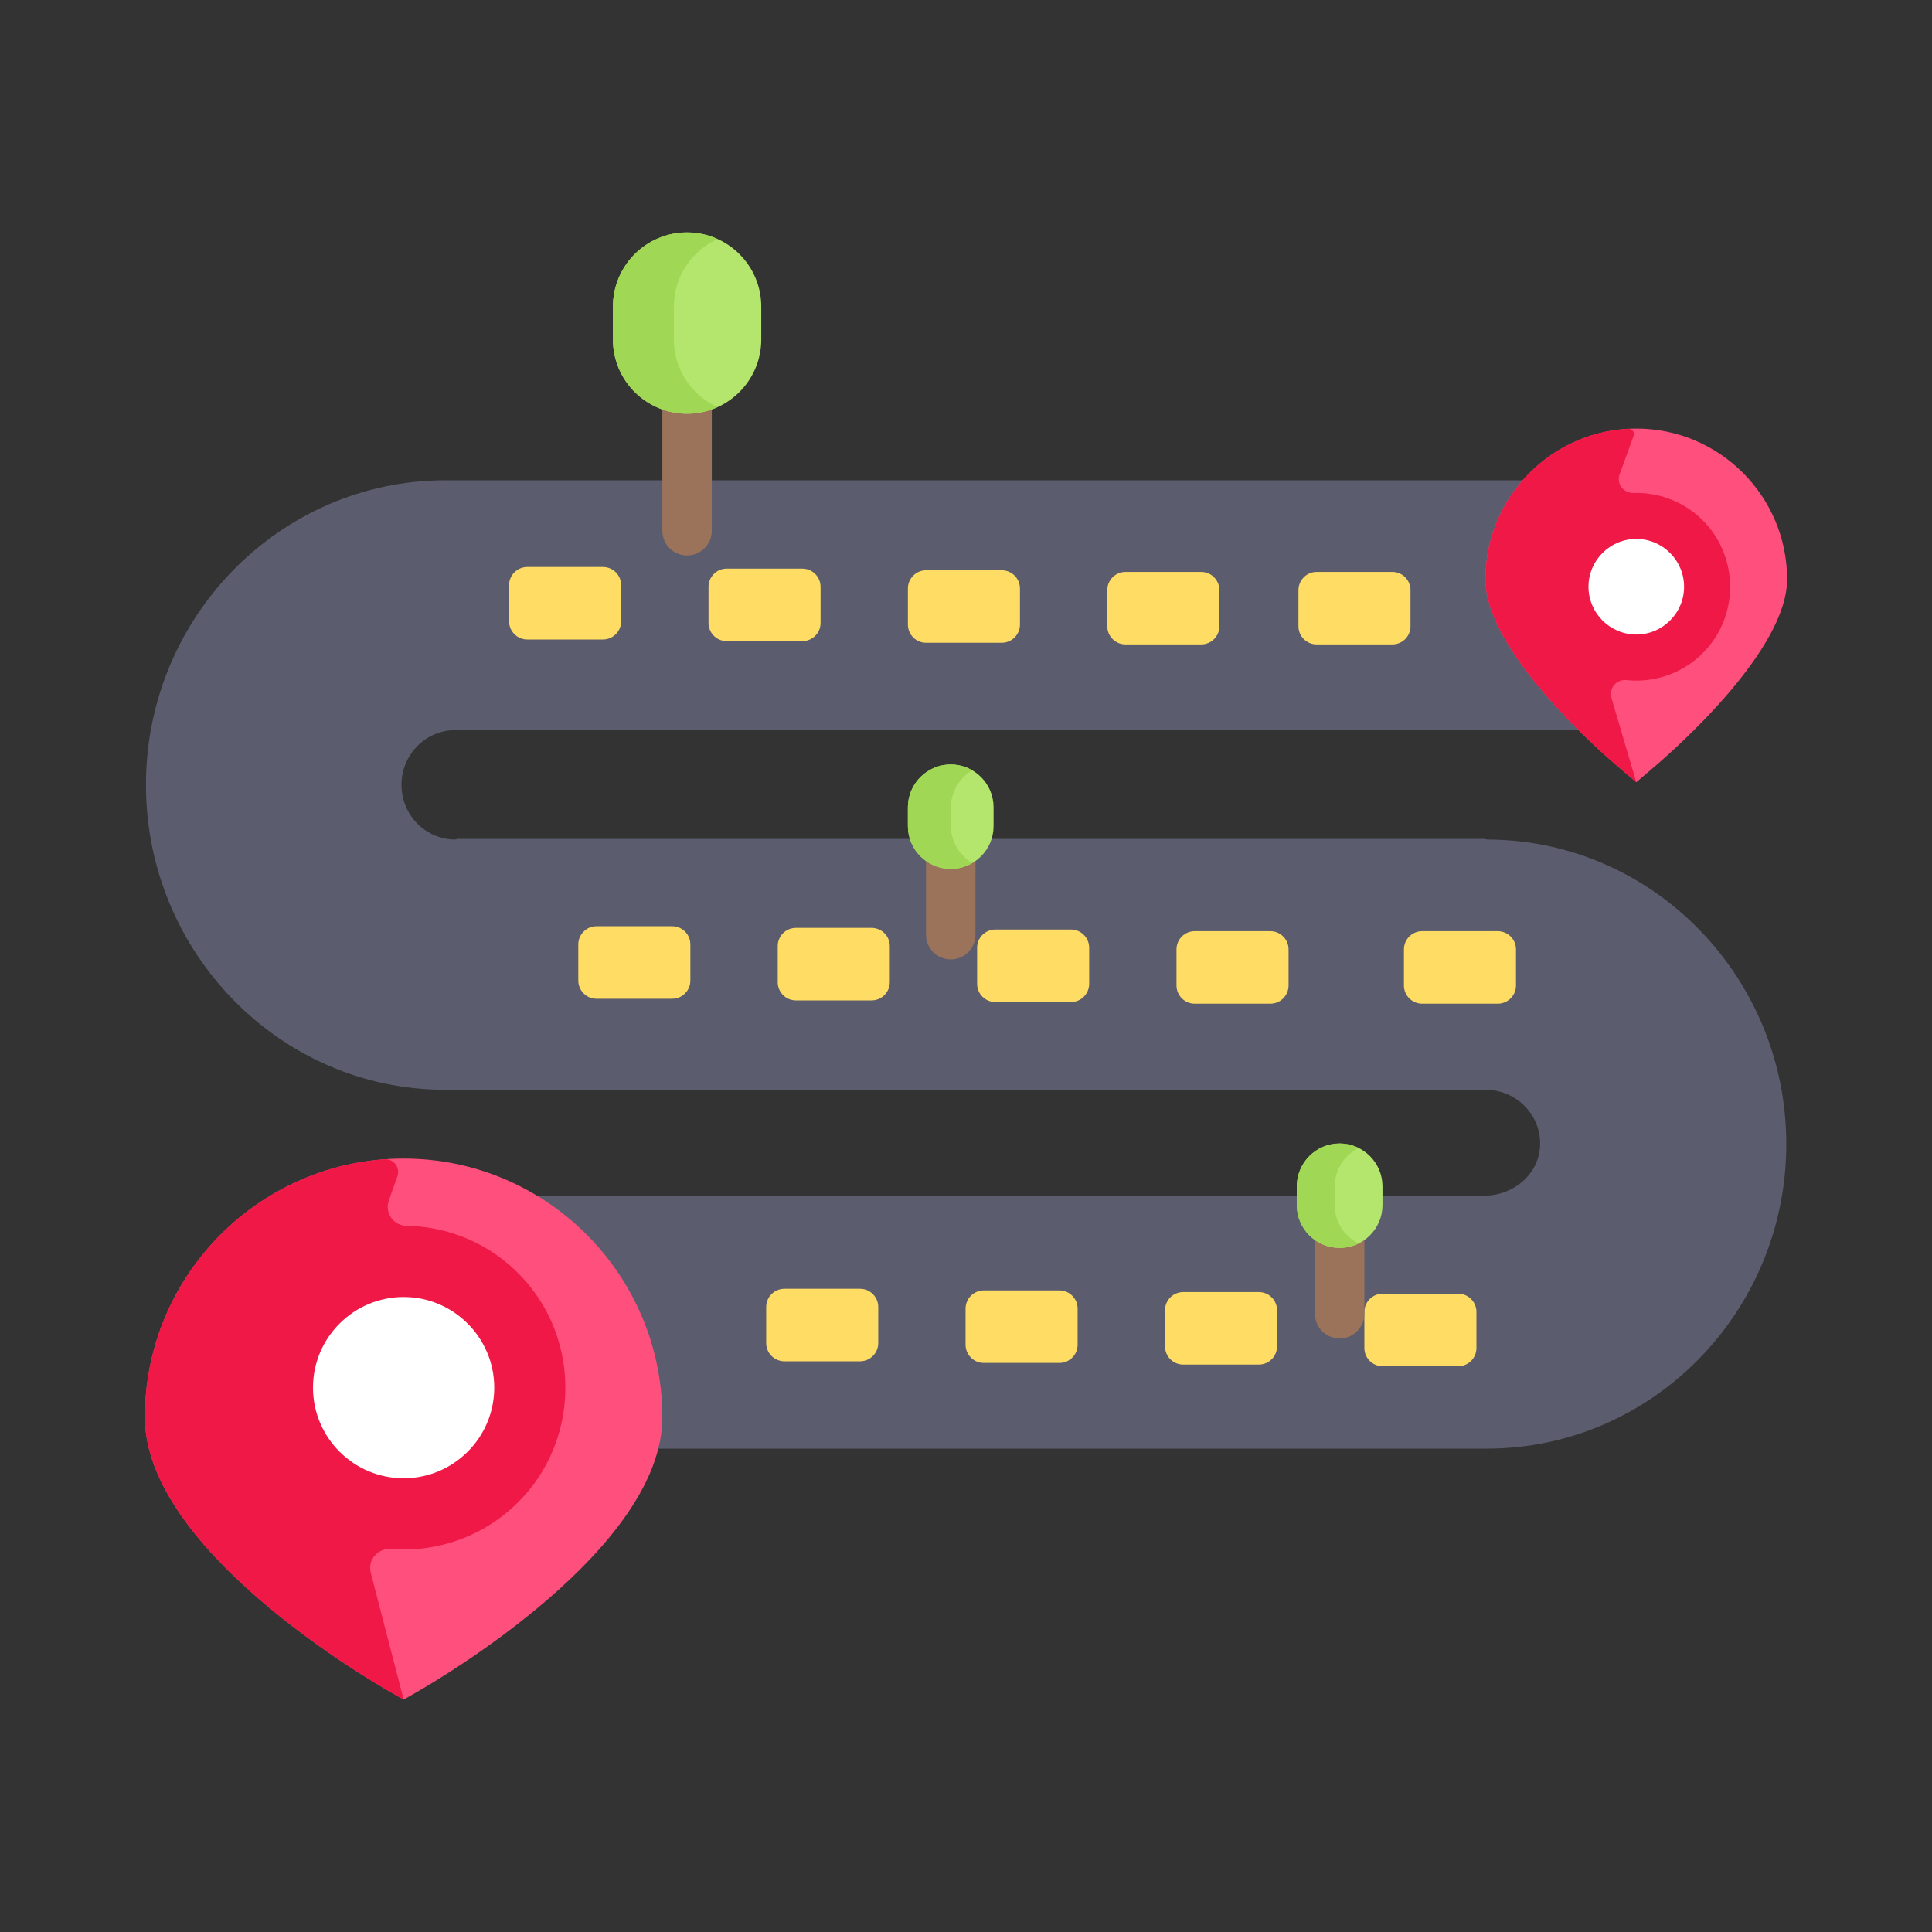 <svg width="40" height="40" viewBox="0 0 40 40" fill="none" xmlns="http://www.w3.org/2000/svg">
<rect x="0" y="0" width="40" height="40" fill="#333333" stroke="none"/>
<path d="M30.79 17.382L30.73 17.368L9.479 17.368L9.42 17.382C9.371 17.382 9.321 17.378 9.268 17.371C9.266 17.37 9.252 17.369 9.252 17.369L9.23 17.364C8.698 17.268 8.312 16.799 8.312 16.249C8.312 15.63 8.803 15.125 9.41 15.116L9.437 15.117C9.437 15.117 9.457 15.116 9.463 15.116H32.512L32.884 15.128V9.944H31.462H29.611H9.221C5.803 9.944 3.022 12.773 3.022 16.249C3.022 19.726 5.802 22.563 9.22 22.563H30.79C30.797 22.564 30.788 22.564 30.797 22.564C31.393 22.581 31.887 23.069 31.887 23.675C31.887 24.298 31.341 24.753 30.73 24.756H8.777V29.992H13.623H30.784C34.202 29.992 36.983 27.164 36.983 23.687C36.983 20.213 34.205 17.386 30.79 17.382Z" fill="#5B5D6E"/>
<path d="M33.524 15.893C33.273 15.68 33.02 15.449 32.773 15.207L32.593 15.028C31.754 14.179 30.755 12.965 30.755 11.995C30.755 10.273 32.156 8.873 33.878 8.873C35.599 8.873 37 10.273 37 11.995C37 13.462 34.694 15.5 34.231 15.893L33.877 16.195L33.524 15.893Z" fill="#FF507D"/>
<path d="M35.32 10.843C34.919 10.401 34.366 10.189 33.818 10.206C33.612 10.212 33.462 10.014 33.533 9.82L33.822 9.025C33.849 8.951 33.792 8.873 33.713 8.877C32.068 8.963 30.755 10.329 30.755 11.995C30.755 12.965 31.755 14.18 32.593 15.028L32.773 15.207C33.02 15.449 33.273 15.68 33.524 15.893L33.878 16.195L33.363 14.449C33.304 14.25 33.468 14.06 33.674 14.081C34.289 14.145 34.929 13.918 35.367 13.399C35.989 12.662 35.968 11.557 35.32 10.843Z" fill="#EF1846"/>
<path d="M33.878 13.137C33.332 13.137 32.888 12.694 32.888 12.148C32.888 11.602 33.332 11.158 33.878 11.158C34.423 11.158 34.867 11.602 34.867 12.148C34.867 12.694 34.423 13.137 33.878 13.137Z" fill="white"/>
<path d="M8.086 35.033C7.565 34.736 3 32.053 3 29.344C3 26.39 5.403 23.987 8.357 23.987C11.31 23.987 13.713 26.39 13.713 29.344C13.713 32.049 9.148 34.736 8.627 35.033L8.357 35.188L8.086 35.033Z" fill="#FF507D"/>
<path d="M10.878 30.941C12.01 29.654 11.976 27.687 10.803 26.437C10.155 25.745 9.286 25.393 8.412 25.379C8.144 25.375 7.961 25.107 8.05 24.855L8.228 24.352C8.291 24.173 8.15 23.988 7.961 24.002C5.191 24.205 3 26.523 3 29.344C3 32.053 7.565 34.736 8.086 35.033L8.357 35.187L7.676 32.561C7.607 32.297 7.822 32.049 8.094 32.071C9.105 32.15 10.146 31.773 10.878 30.941Z" fill="#EF1846"/>
<path d="M8.357 30.606C7.322 30.606 6.48 29.765 6.48 28.73C6.48 27.695 7.322 26.853 8.357 26.853C9.391 26.853 10.233 27.695 10.233 28.73C10.233 29.765 9.391 30.606 8.357 30.606Z" fill="white"/>
<path d="M17.806 26.683H16.24C16.032 26.683 15.863 26.852 15.863 27.06V27.807C15.863 28.015 16.032 28.184 16.24 28.184H17.806C18.014 28.184 18.183 28.015 18.183 27.807V27.06C18.183 26.852 18.014 26.683 17.806 26.683Z" fill="#FFDC64"/>
<path d="M21.934 26.717H20.368C20.16 26.717 19.991 26.886 19.991 27.094V27.841C19.991 28.049 20.16 28.218 20.368 28.218H21.934C22.142 28.218 22.311 28.049 22.311 27.841V27.094C22.311 26.886 22.142 26.717 21.934 26.717Z" fill="#FFDC64"/>
<path d="M26.063 26.751H24.497C24.288 26.751 24.12 26.92 24.12 27.128V27.875C24.12 28.083 24.288 28.252 24.497 28.252H26.063C26.271 28.252 26.44 28.083 26.44 27.875V27.128C26.44 26.92 26.271 26.751 26.063 26.751Z" fill="#FFDC64"/>
<path d="M30.191 26.785H28.625C28.417 26.785 28.248 26.954 28.248 27.162V27.91C28.248 28.118 28.417 28.286 28.625 28.286H30.191C30.399 28.286 30.568 28.118 30.568 27.91V27.162C30.568 26.954 30.399 26.785 30.191 26.785Z" fill="#FFDC64"/>
<path d="M10.917 13.24H12.483C12.692 13.24 12.86 13.071 12.86 12.863V12.116C12.86 11.907 12.692 11.739 12.483 11.739H10.917C10.709 11.739 10.54 11.908 10.54 12.116V12.863C10.54 13.071 10.709 13.24 10.917 13.24Z" fill="#FFDC64"/>
<path d="M15.046 13.274H16.612C16.82 13.274 16.989 13.105 16.989 12.897V12.15C16.989 11.942 16.82 11.773 16.612 11.773H15.046C14.837 11.773 14.669 11.942 14.669 12.15V12.897C14.669 13.105 14.837 13.274 15.046 13.274Z" fill="#FFDC64"/>
<path d="M19.174 13.308H20.74C20.948 13.308 21.117 13.139 21.117 12.931V12.184C21.117 11.976 20.948 11.807 20.74 11.807H19.174C18.966 11.807 18.797 11.976 18.797 12.184V12.931C18.797 13.139 18.966 13.308 19.174 13.308Z" fill="#FFDC64"/>
<path d="M23.302 13.342H24.869C25.077 13.342 25.246 13.174 25.246 12.965V12.218C25.246 12.01 25.077 11.841 24.869 11.841H23.302C23.094 11.841 22.925 12.01 22.925 12.218V12.965C22.925 13.174 23.094 13.342 23.302 13.342Z" fill="#FFDC64"/>
<path d="M27.26 13.342H28.826C29.035 13.342 29.203 13.174 29.203 12.965V12.218C29.203 12.01 29.035 11.841 28.826 11.841H27.26C27.052 11.841 26.883 12.01 26.883 12.218V12.965C26.883 13.174 27.052 13.342 27.26 13.342Z" fill="#FFDC64"/>
<path d="M13.917 19.177H12.35C12.142 19.177 11.973 19.345 11.973 19.553V20.301C11.973 20.509 12.142 20.678 12.35 20.678H13.917C14.125 20.678 14.293 20.509 14.293 20.301V19.553C14.293 19.345 14.125 19.177 13.917 19.177Z" fill="#FFDC64"/>
<path d="M18.045 19.211H16.479C16.27 19.211 16.102 19.379 16.102 19.587V20.335C16.102 20.543 16.27 20.712 16.479 20.712H18.045C18.253 20.712 18.422 20.543 18.422 20.335V19.587C18.422 19.379 18.253 19.211 18.045 19.211Z" fill="#FFDC64"/>
<path d="M22.173 19.245H20.607C20.399 19.245 20.23 19.414 20.23 19.622V20.369C20.23 20.577 20.399 20.746 20.607 20.746H22.173C22.381 20.746 22.55 20.577 22.55 20.369V19.622C22.55 19.413 22.381 19.245 22.173 19.245Z" fill="#FFDC64"/>
<path d="M26.302 19.279H24.735C24.527 19.279 24.358 19.448 24.358 19.656V20.403C24.358 20.611 24.527 20.78 24.735 20.78H26.302C26.51 20.78 26.678 20.611 26.678 20.403V19.656C26.678 19.448 26.51 19.279 26.302 19.279Z" fill="#FFDC64"/>
<path d="M31.01 19.279H29.444C29.236 19.279 29.067 19.448 29.067 19.656V20.403C29.067 20.611 29.236 20.78 29.444 20.78H31.01C31.218 20.78 31.387 20.611 31.387 20.403V19.656C31.387 19.448 31.218 19.279 31.01 19.279Z" fill="#FFDC64"/>
<path d="M14.225 11.5C13.943 11.5 13.713 11.271 13.713 10.988V7.508C13.713 7.225 13.943 6.996 14.225 6.996C14.508 6.996 14.737 7.225 14.737 7.508V10.988C14.737 11.271 14.508 11.5 14.225 11.5Z" fill="#9B735A"/>
<path d="M19.684 19.863C19.401 19.863 19.172 19.634 19.172 19.352V17.374C19.172 17.092 19.401 16.863 19.684 16.863C19.967 16.863 20.196 17.092 20.196 17.374V19.352C20.196 19.634 19.967 19.863 19.684 19.863Z" fill="#9B735A"/>
<path d="M27.736 27.711C27.453 27.711 27.224 27.482 27.224 27.199V25.222C27.224 24.939 27.453 24.71 27.736 24.71C28.019 24.71 28.248 24.939 28.248 25.222V27.199C28.248 27.482 28.019 27.711 27.736 27.711Z" fill="#9B735A"/>
<path d="M19.684 17.99C19.195 17.99 18.797 17.592 18.797 17.103V16.715C18.797 16.226 19.195 15.828 19.684 15.828C20.173 15.828 20.571 16.226 20.571 16.715V17.103C20.571 17.592 20.173 17.99 19.684 17.99Z" fill="#B4E66E"/>
<path d="M19.684 17.08V16.737C19.684 16.409 19.858 16.107 20.127 15.948C19.997 15.872 19.846 15.828 19.684 15.828C19.195 15.828 18.797 16.226 18.797 16.715V17.103C18.797 17.592 19.195 17.99 19.684 17.99C19.846 17.99 19.998 17.946 20.129 17.87C19.86 17.71 19.684 17.41 19.684 17.08Z" fill="#A0D755"/>
<path d="M27.736 25.837C27.247 25.837 26.849 25.44 26.849 24.95V24.563C26.849 24.073 27.247 23.675 27.736 23.675C28.225 23.675 28.623 24.073 28.623 24.563V24.95C28.623 25.44 28.225 25.837 27.736 25.837Z" fill="#B4E66E"/>
<path d="M27.634 24.95V24.563C27.634 24.214 27.836 23.913 28.129 23.768C28.01 23.709 27.877 23.675 27.736 23.675C27.247 23.675 26.849 24.073 26.849 24.563V24.95C26.849 25.44 27.247 25.837 27.736 25.837C27.877 25.837 28.01 25.804 28.129 25.745C27.836 25.6 27.634 25.299 27.634 24.95Z" fill="#A0D755"/>
<path d="M14.225 8.566C13.379 8.566 12.69 7.877 12.69 7.03V6.348C12.69 5.501 13.378 4.812 14.225 4.812C15.072 4.812 15.761 5.501 15.761 6.348V7.03C15.76 7.877 15.072 8.566 14.225 8.566Z" fill="#B4E66E"/>
<path d="M13.952 7.03V6.348C13.952 5.726 14.324 5.19 14.856 4.949C14.664 4.862 14.45 4.812 14.225 4.812C13.379 4.812 12.69 5.501 12.69 6.348V7.03C12.69 7.877 13.378 8.566 14.225 8.566C14.45 8.566 14.664 8.517 14.856 8.429C14.324 8.188 13.952 7.652 13.952 7.03Z" fill="#A0D755"/>
</svg>
